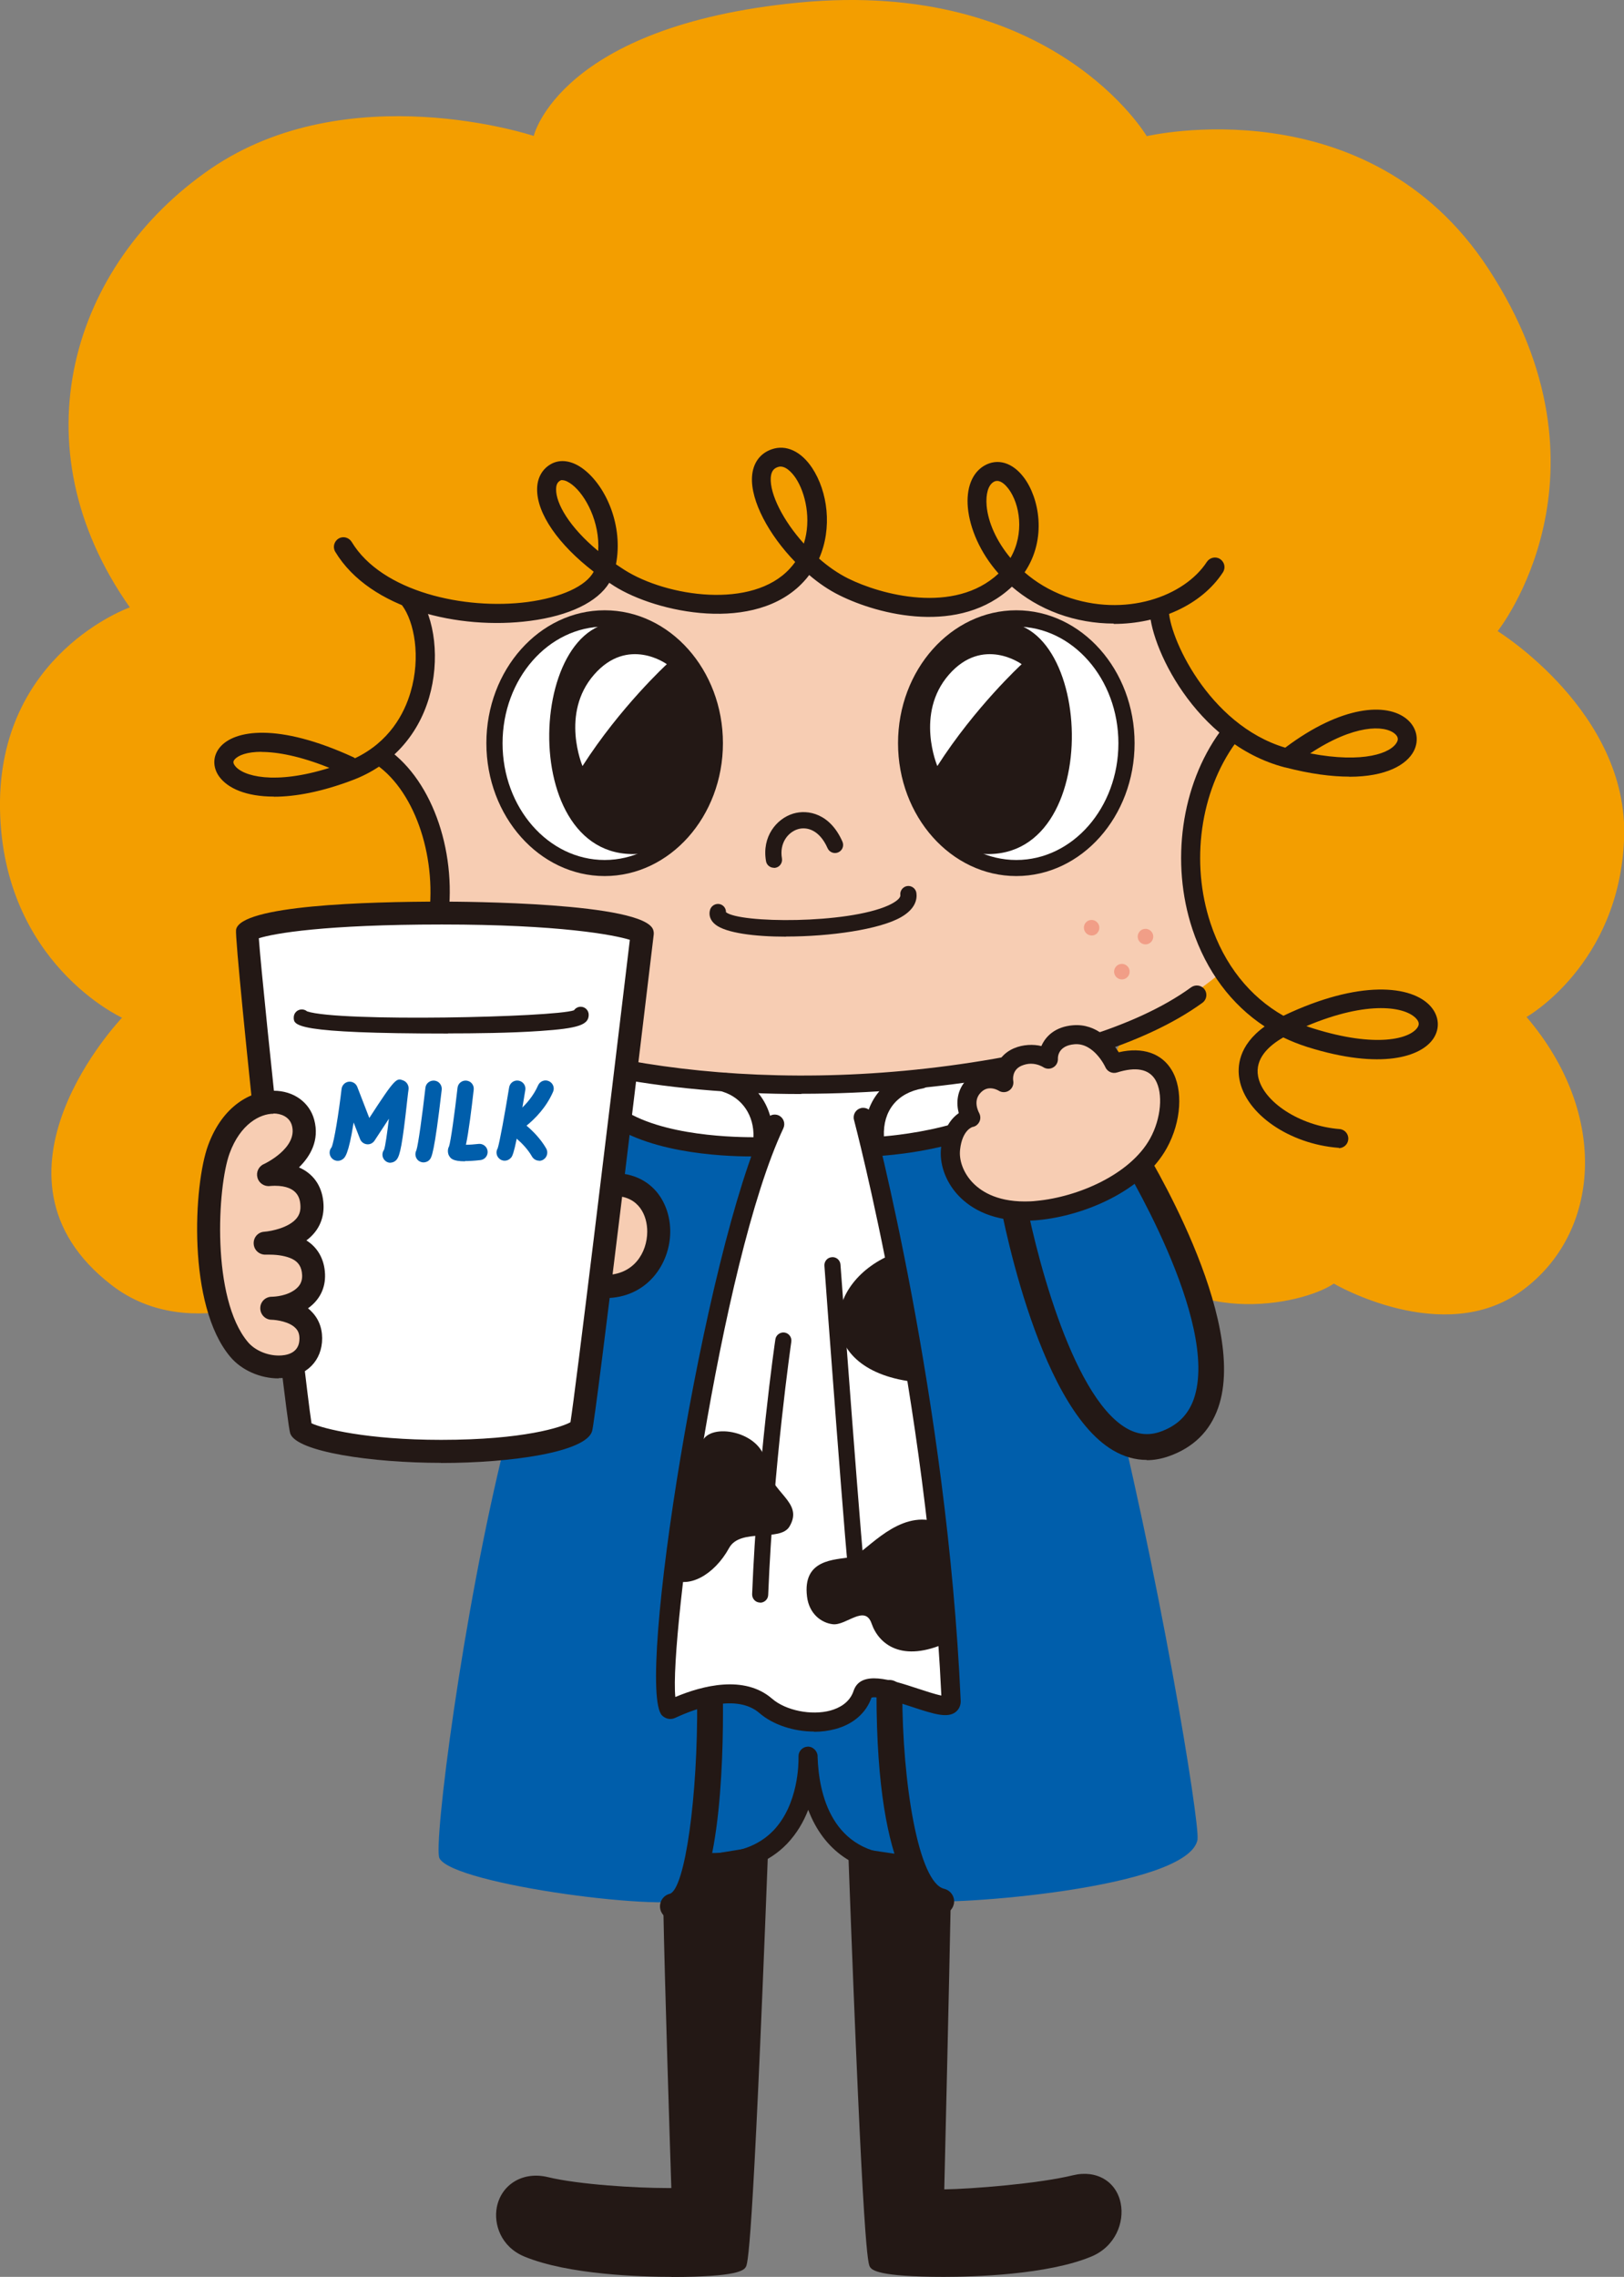 <?xml version="1.0" encoding="UTF-8"?><svg id="_イヤー_2" xmlns="http://www.w3.org/2000/svg" width="133.46" height="187.1" viewBox="0 0 133.46 187.1"><rect x="0" y="0" width="133.46" height="187.1" fill="#808080" stroke="none"/><defs><style>.cls-1{fill:#f39e00;}.cls-2{fill:#f7cdb3;}.cls-3{fill:#005eab;}.cls-4{fill:#f19e87;}.cls-5{fill:#fff;}.cls-6{fill:#231815;}</style></defs><g id="L"><g><g><g><g><g><g><path class="cls-5" d="M48.83,87.72c.33,1.09,.61,4.95,7.4,5.81,5.4,.68,6.65,.98,6.65,.98,0,0-1.75,4.7-1.87,7.08-.12,2.39,13.5,1.49,13.2,.66-.3-.84-2.15-8.12-2.15-8.12,0,0,4.9,0,8.9-2.09,4-2.09,4.48-4.78,4.12-4.96,0,0-36.43,.04-36.25,.64Z"/><g><path class="cls-3" d="M98.41,151.13c.2-1.3-3.15-22.05-7.68-39.65-2.17-8.42-5-16.47-7.11-20.66,0,0-7.18,3.91-16.36,3.91s-16.64-2.99-16.64-2.99c0,0-5.15,10.99-9.07,26.67-3.56,14.23-5.95,33.23-5.44,34.28,1.07,2.2,19.42,4.55,20.91,3.27,1.49-1.28,1.32-2.79,1.32-2.79,0,0,6.37,.55,8.07-6.81,1.6,7.04,7.68,7.15,7.68,7.15,0,0,.43,2.24,1.92,2.67,1.49,.43,21.77-.92,22.41-5.05Z"/><path class="cls-5" d="M85.39,85.87c.64,2.67-2.15,7.4-13.46,8.36l1.29,4.98s-.75-.43-5.76-.43-6.29,.11-6.29,.11l1.71-4.38s-4.28-.39-8.11-1.39c-2.6-.68-4.78-1.6-5.44-2.88-.58-1.13-.71-2.73-.71-2.73,0,0,10.52-2.07,19.8-2.29,9.28-.21,16.96,.64,16.96,.64Z"/><path class="cls-2" d="M33.83,81.07c2.08,2.02,11.51,7.71,33.66,7.71s34.15-7.84,35.5-11.14c1.35-3.31-4.65-30.61-5.14-30.85-.49-.24-65.98,.37-65.98,.37,0,0-2.45,29.62,1.96,33.91Z"/><path class="cls-1" d="M123.08,51.86s10.29-12.9-.78-29.8c-9.92-15.15-28.06-10.87-28.06-10.87,0,0-7.68-13.03-28.67-10.97-19.59,1.92-21.71,10.95-21.71,10.95,0,0-15.26-5.08-26.61,2.74C5.91,21.74,1.28,36.61,10.67,49.91,10.67,49.91-.19,53.73,0,66.45c.2,12.72,10.03,17.18,10.03,17.18,0,0-12.48,13.02-.85,21.98,6.63,5.11,15.47,.18,15.47,.18,0,0,10.01,5.35,16.08-2.86,6.06-8.22-1.17-18.59-1.17-18.59l-4.89-2.93s2.93-4.11,1.57-10.95c-1.37-6.85-4.69-8.02-4.69-8.02,0,0,2.93-2.93,3.52-6.26,.59-3.33-.78-6.46-.78-6.46,0,0,5.09,1.76,9.59,.59,4.5-1.17,5.48-3.13,5.48-3.13,0,0,3.91,2.94,10.76,2.54,6.85-.39,6.06-2.93,6.06-2.93,0,0,4.5,3.72,10.76,3.13,6.26-.59,6.26-2.74,6.26-2.74,0,0,3.13,3.72,7.63,3.72s4.5-.98,4.5-.98c0,0-.78,5.67,6.06,10.56,0,0-6.65,7.24-1.17,19.56,0,0-5.67,4.5-7.04,4.5s-5.28,9.59-.78,17.22c4.5,7.63,14.67,5.48,17.21,3.72,0,0,9,5.28,15.45,.59,6.46-4.7,7.24-14.48,.39-22.5,0,0,7.63-4.3,8.02-14.67,.39-10.37-10.37-17.02-10.37-17.02Z"/><path class="cls-6" d="M63.6,71.31c-.32,0-.6-.23-.65-.55-.35-2.01,.86-3.48,2.23-3.9,1.23-.37,3.04,0,4.05,2.3,.15,.34,0,.73-.34,.88-.33,.15-.73,0-.88-.34-.66-1.5-1.7-1.79-2.45-1.56-.81,.25-1.52,1.15-1.3,2.4,.06,.36-.18,.71-.54,.77-.04,0-.08,.01-.11,.01Z"/><path class="cls-4" d="M94.62,77.38c-.23,.27-.63,.3-.9,.07-.27-.23-.3-.63-.07-.9,.23-.27,.63-.3,.9-.07,.27,.23,.3,.63,.07,.9Z"/><path class="cls-4" d="M90.2,76.65c-.23,.27-.63,.3-.9,.07-.27-.23-.3-.63-.08-.9,.23-.27,.63-.3,.9-.07,.27,.23,.3,.63,.07,.9Z"/><path class="cls-4" d="M92.68,80.26c-.23,.27-.63,.3-.9,.07-.27-.23-.3-.63-.07-.9,.23-.27,.63-.3,.9-.07,.27,.23,.3,.63,.07,.9Z"/><path class="cls-4" d="M40.58,75.84c0,.35,.29,.64,.64,.64s.64-.29,.64-.64-.29-.64-.64-.64-.64,.29-.64,.64Z"/><path class="cls-6" d="M91.52,51.24c-1.52,0-3.07-.26-4.55-.8-1.5-.55-2.77-1.33-3.81-2.23h0c-4.26,4.02-10.93,2.33-14.19,.7-.85-.42-1.69-.99-2.47-1.66-.13,.18-.28,.36-.44,.53-3.96,4.32-12.12,2.57-15.58,.38-.14-.09-.28-.18-.41-.27-.97,1.58-3.28,2.71-6.52,3.13-5.79,.76-13.15-.94-16-5.68-.22-.37-.1-.85,.27-1.08,.37-.23,.85-.1,1.08,.27,2.48,4.11,9.3,5.61,14.45,4.94,2.77-.37,4.8-1.3,5.44-2.49-2.9-2.23-4.68-4.78-4.65-6.8,.01-.9,.41-1.62,1.11-2.03,.79-.46,1.79-.31,2.74,.43,1.84,1.43,3.24,4.65,2.63,7.79,.23,.16,.47,.31,.71,.47,3.48,2.2,10.5,3.25,13.58-.12,.16-.17,.31-.36,.44-.54-2.15-2.21-3.67-5.01-3.55-7,.07-1.11,.64-1.92,1.62-2.26,1.17-.41,2.41,.16,3.32,1.53,1.28,1.94,1.68,4.93,.57,7.45,.74,.65,1.54,1.21,2.38,1.63,2.69,1.34,8.73,2.99,12.37-.4-1.53-1.73-2.36-3.72-2.52-5.4-.15-1.61,.34-2.87,1.34-3.46,1.09-.64,2.34-.27,3.27,.98,1.24,1.65,1.92,5.02,.05,7.78,.92,.8,2.03,1.48,3.32,1.96,4.96,1.82,9.83,0,11.66-2.82,.24-.36,.73-.47,1.09-.23,.36,.24,.47,.72,.23,1.09-1.76,2.7-5.26,4.24-8.97,4.24Zm-9.57-11.72c-.1,0-.19,.02-.29,.08-.45,.26-.66,1-.58,1.96,.12,1.35,.8,2.9,1.96,4.29,1.17-2.02,.77-4.44-.16-5.68-.2-.26-.55-.65-.93-.65Zm-35.74-.07c-.07,0-.13,.01-.18,.05-.14,.08-.33,.24-.33,.7-.02,1.16,1.07,3.1,3.46,5.08,.15-2.37-1.03-4.59-2.15-5.46-.25-.19-.55-.36-.79-.36Zm17.94-1.11c-.08,0-.15,.01-.23,.04-.26,.09-.54,.27-.58,.88-.08,1.35,1.03,3.54,2.72,5.41,.64-2.01,.12-4.19-.66-5.37-.16-.24-.68-.96-1.26-.96Z"/><path class="cls-6" d="M110.89,63.82c-1.45,0-3.2-.22-5.28-.76h-.02c-7.41-1.93-11.19-10.15-11.11-13.09,.01-.43,.36-.76,.79-.76h.02c.43,.01,.78,.38,.76,.81-.06,2.17,3.23,9.53,9.57,11.42,4.64-3.49,8.35-3.71,9.99-2.35,.82,.68,1.04,1.71,.58,2.62-.58,1.13-2.27,2.12-5.31,2.12Zm-3.22-1.91c4.41,.84,6.67-.03,7.13-.93,.05-.09,.2-.38-.18-.69-.86-.72-3.35-.76-6.95,1.62Z"/><path class="cls-6" d="M110.03,94.32s-.04,0-.06,0c-4.02-.32-7.59-2.78-8.11-5.61-.19-1.02-.11-2.79,2.07-4.36-2.74-1.8-4.79-4.54-5.94-8-1.81-5.46-.92-11.83,2.27-16.22,.25-.35,.75-.43,1.1-.17,.35,.25,.43,.75,.17,1.1-2.9,4-3.71,9.81-2.05,14.81,1.12,3.39,3.21,6.02,5.99,7.6,6.22-2.97,10.57-2.52,12.11-.76,.68,.78,.77,1.78,.23,2.61-.99,1.52-4.3,2.62-10.36,.72-.69-.22-1.35-.48-1.99-.79-1.21,.69-2.34,1.75-2.07,3.2,.39,2.09,3.45,4.08,6.69,4.33,.43,.03,.76,.41,.72,.85-.03,.41-.38,.72-.78,.72Zm-2.67-10c.18,.07,.37,.13,.56,.19,5.19,1.63,7.97,.85,8.57-.08,.1-.15,.2-.39-.09-.71-.87-.99-3.95-1.55-9.04,.6Z"/><path class="cls-6" d="M22.51,65.46c-2.26,0-3.79-.67-4.5-1.65-.55-.77-.53-1.69,.06-2.4,1.17-1.41,4.73-2.05,10.96,.81,.05,.02,.1,.05,.14,.09,2.83-1.35,4.05-3.66,4.57-5.43,.86-2.91,.3-5.79-.69-7.13-.26-.35-.18-.84,.17-1.1,.35-.26,.84-.18,1.1,.17,1.45,1.96,1.84,5.46,.94,8.51-.94,3.19-3.17,5.6-6.27,6.77-2.55,.97-4.72,1.37-6.47,1.37Zm-1.02-3.68c-1.18,0-1.91,.28-2.21,.63-.09,.11-.17,.24,.01,.49,.63,.89,3.27,1.62,7.78,.2-2.4-.97-4.27-1.31-5.59-1.31Z"/><path class="cls-6" d="M26.54,87.64c-.34,0-.65-.22-.75-.56-.13-.42,.11-.85,.53-.98,6.59-1.99,8.38-7.3,8.86-10.29,.82-5.11-.99-10.67-4.22-12.95-.35-.25-.44-.74-.19-1.1,.25-.35,.74-.44,1.1-.19,3.75,2.64,5.8,8.73,4.87,14.48-.92,5.7-4.55,9.91-9.96,11.55-.08,.02-.15,.03-.23,.03Z"/><path class="cls-6" d="M65.85,89.9c-11.11,0-22.65-1.88-30.13-6.65-.37-.23-.47-.72-.24-1.09,.23-.37,.72-.47,1.09-.24,7.69,4.9,25.1,8.58,45.16,5.08,3.98-.7,11.37-2.38,16.16-5.87,.35-.25,.84-.18,1.1,.17,.25,.35,.18,.84-.17,1.1-5.05,3.67-12.7,5.43-16.82,6.14-4.86,.85-10.45,1.34-16.14,1.34Z"/><path class="cls-6" d="M71.93,95.01c-.38,0-.71-.28-.78-.66-.55-3.32,1.22-5.92,4.42-6.46,.43-.08,.83,.21,.91,.64,.07,.43-.21,.83-.64,.91-2.11,.36-3.29,1.84-3.2,3.94,2.64-.23,11.47-1.38,11.9-6.2,.04-.43,.43-.75,.85-.71,.43,.04,.75,.42,.71,.85-.62,7.01-13.58,7.66-14.13,7.69h-.04Z"/><path class="cls-6" d="M61.76,95.03c-2.45,0-9.16-.29-12.44-3.33-1.2-1.11-1.83-2.48-1.89-4.06-.01-.43,.33-.8,.76-.81,.41,0,.8,.33,.81,.76,.04,1.16,.49,2.13,1.38,2.95,2.92,2.7,9.41,2.91,11.54,2.91,.06-1.77-.91-3.23-2.53-3.74-.41-.13-.64-.57-.51-.99,.13-.41,.56-.65,.99-.51,2.59,.81,4.02,3.28,3.54,6.14-.06,.37-.37,.64-.74,.66-.07,0-.4,.02-.91,.02Z"/><path class="cls-6" d="M74.01,153.98h-.01c-3.67-.05-6.33-1.95-7.58-5.26-.37,.96-.93,1.94-1.74,2.79-1.48,1.54-3.53,2.33-6.07,2.33h-.11c-.43,0-.78-.36-.78-.79,0-.43,.35-.78,.79-.78,.04,0,.07,0,.1,0,2.1,0,3.76-.62,4.94-1.84,2.07-2.16,2.08-5.54,2.07-6.02v-.07c-.01-.43,.32-.79,.75-.81,.39-.03,.79,.32,.82,.75,0,.01,0,.05,0,.1,.1,3.01,1.14,7.96,6.83,8.04,.43,0,.78,.36,.78,.8,0,.43-.36,.78-.79,.78Z"/><g><path class="cls-6" d="M70.52,152.68s1.21,32.59,1.63,33.16c.42,.57,12.03,1.03,17.25-1.14,3.08-1.28,2.48-6.04-1.02-5.19-3.51,.85-10.73,1.29-11.57,1.15,0,0,.4-17.02,.55-24.42,0,0-2.16,.07-2.53-.32-.37-.39-.6-2.7-.6-2.7l-3.7-.55Z"/><path class="cls-6" d="M77.58,187.1c-5.48,0-5.91-.58-6.07-.79-.18-.25-.57-.76-1.78-33.6,0-.23,.09-.46,.26-.62,.17-.16,.41-.23,.64-.19l3.7,.55c.36,.05,.63,.34,.67,.7,.09,.89,.26,1.84,.39,2.19,.22,.06,.75,.13,1.59,.13,.2,0,.34,0,.34,0,.21,0,.42,.08,.58,.23,.15,.15,.24,.36,.23,.57-.12,6.45-.45,20.22-.53,23.64,2.24-.03,7.78-.47,10.58-1.16,1.94-.47,3.57,.52,3.92,2.31,.31,1.54-.42,3.54-2.41,4.37-3.64,1.51-9.69,1.67-12.12,1.67Zm-4.75-1.85c.65,.12,2.29,.28,4.75,.28,4.87,0,9.17-.58,11.52-1.55,1.21-.5,1.66-1.69,1.47-2.61-.07-.35-.35-1.17-1.4-1.17-.19,0-.4,.03-.61,.08-3.26,.79-9.31,1.2-11.18,1.2-.34,0-.59-.02-.71-.04-.39-.06-.67-.4-.66-.79,0,0,.38-15.86,.53-23.62-1.57-.04-2.04-.29-2.3-.56-.33-.34-.58-1.2-.75-2.56l-2.16-.32c.44,11.89,1.16,28.88,1.49,31.66Z"/></g><g><path class="cls-6" d="M62.32,152.53s-1.26,32.74-1.68,33.31c-.42,.57-12.03,1.03-17.25-1.14-3.08-1.28-2.07-5.89,1.43-5.04,3.51,.85,10.32,1.02,11.16,.88,0,0-.54-16.49-.68-23.89,0,0,1.97-.28,2.47-.62,.5-.34,.55-2.85,.55-2.85l4-.65Z"/><path class="cls-6" d="M55.21,187.1c-2.43,0-8.48-.16-12.12-1.67-1.94-.81-2.53-2.67-2.26-4.06,.37-1.87,2.15-2.96,4.18-2.47,2.56,.62,7.27,.9,9.8,.9,.14,0,.26,0,.36,0-.11-3.35-.54-16.73-.66-23.13,0-.4,.28-.74,.67-.79,.84-.12,1.75-.33,2.07-.46,.13-.33,.26-1.35,.28-2.25,0-.38,.29-.7,.66-.76l4-.65c.23-.04,.47,.03,.65,.19,.18,.16,.27,.38,.26,.62-1.27,32.98-1.65,33.5-1.83,33.75-.16,.22-.59,.79-6.07,.79Zm-11.21-6.76c-1,0-1.49,.69-1.62,1.33-.16,.81,.18,1.83,1.32,2.3,2.34,.97,6.65,1.55,11.52,1.55,2.46,0,4.1-.15,4.75-.28,.33-2.78,1.08-19.85,1.54-31.79l-2.42,.39c-.13,2.32-.68,2.7-.86,2.82-.43,.29-1.38,.51-2.12,.64,.16,7.6,.66,23.04,.67,23.2,.01,.39-.27,.74-.65,.8-.08,.01-.33,.06-1.31,.06h0c-2.42,0-7.33-.26-10.17-.95-.22-.05-.44-.08-.64-.08Z"/></g></g></g><g><path class="cls-5" d="M70.95,91.81s6.12,22.96,7.22,47.96c.07,1.56-6.66-2.42-7.28-.59-.99,2.99-5.83,2.85-7.97,1-2.13-1.85-5.62-.72-7.76,.27-2.13,.99,2.91-36.23,8.49-48.08"/><path class="cls-6" d="M66.9,142.29c-1.66,0-3.37-.55-4.49-1.52-1.85-1.6-5.12-.44-6.91,.39-.38,.18-.79,.1-1.09-.19-2.22-2.23,3.42-38.07,8.54-48.93,.19-.39,.65-.56,1.05-.38,.39,.19,.56,.65,.38,1.05-5.18,10.98-9.39,41.96-8.88,46.74,2.21-.93,5.67-1.84,7.95,.14,1.12,.97,3.23,1.4,4.8,.97,.68-.19,1.57-.62,1.9-1.62,.58-1.72,3.06-.91,5.25-.19,.61,.2,1.45,.48,1.96,.58-1.15-24.44-7.12-47.08-7.18-47.31-.11-.42,.14-.85,.56-.96,.42-.11,.85,.14,.96,.56,.06,.23,6.15,23.33,7.25,48.13,.02,.38-.14,.72-.42,.94-.66,.5-1.7,.2-3.62-.44-.91-.3-2.79-.92-3.29-.75-.44,1.26-1.49,2.18-2.96,2.58-.56,.15-1.16,.23-1.76,.23Z"/></g><g><path class="cls-5" d="M68.41,103.98s1.84,25.02,2.16,27.15"/><path class="cls-6" d="M70.57,131.79c-.32,0-.61-.24-.66-.57-.32-2.13-2.09-26.17-2.16-27.2-.03-.37,.25-.69,.61-.71,.37-.04,.69,.25,.71,.61,.02,.25,1.84,25.02,2.15,27.1,.05,.36-.2,.7-.56,.76-.03,0-.07,0-.1,0Z"/></g><g><path class="cls-5" d="M64.38,110.15s-1.47,10.02-1.9,20.88"/><path class="cls-6" d="M62.48,131.69h-.03c-.37-.01-.65-.32-.64-.69,.43-10.76,1.89-20.84,1.91-20.94,.05-.36,.4-.61,.75-.56,.36,.05,.61,.39,.56,.75-.01,.1-1.47,10.11-1.9,20.81-.01,.36-.31,.64-.66,.64Z"/></g><path class="cls-6" d="M76.32,124.91c-2.97-.43-5.38,2.88-6.34,3.04-1.42,.24-4.03,.16-3.66,3.24,.17,1.42,1.17,2.17,2.12,2.28,1.1,.13,2.64-1.66,3.19-.05,.58,1.67,2.47,3.27,6.23,1.54l-1.54-10.05Z"/><path class="cls-6" d="M57.7,118.49c.61-1.65,4.89-.89,5.21,1.67,.32,2.56,3.2,3.2,1.97,5.28-.77,1.3-4.04,.09-4.96,1.76-1.24,2.26-3.39,3.37-4.75,2.51,0,0,1.3-7.92,2.53-11.22Z"/></g><path class="cls-6" d="M77.35,157.31c-.08,0-.16,0-.25-.03-1.19-.28-5.07-2.43-5.07-18.17,0-.59,.48-1.06,1.06-1.06h0c.59,0,1.06,.48,1.06,1.06,0,7.35,1.32,15.6,3.44,16.1,.57,.14,.93,.71,.79,1.28-.12,.49-.55,.82-1.03,.82Z"/><path class="cls-6" d="M55.3,157.72c-.48,0-.91-.32-1.03-.81-.14-.57,.2-1.15,.78-1.29,1.24-.41,2.31-8,2.24-15.93,0-.59,.47-1.07,1.05-1.07h.01c.58,0,1.06,.47,1.06,1.05,.05,5.12-.23,17.12-3.85,18.02-.09,.02-.17,.03-.26,.03Z"/></g><g><path class="cls-5" d="M58.75,61.07c0,5.66-4.05,10.25-9.05,10.25s-9.06-4.59-9.06-10.25,4.05-10.25,9.06-10.25,9.05,4.59,9.05,10.25Z"/><path class="cls-6" d="M49.69,71.99c-5.36,0-9.72-4.9-9.72-10.92s4.36-10.92,9.72-10.92,9.72,4.9,9.72,10.92-4.36,10.92-9.72,10.92Zm0-20.5c-4.63,0-8.39,4.3-8.39,9.59s3.76,9.59,8.39,9.59,8.39-4.3,8.39-9.59-3.76-9.59-8.39-9.59Z"/></g><path class="cls-6" d="M64.6,76.97c-2.62,0-4.93-.31-5.79-.98-.42-.32-.59-.77-.46-1.22,.1-.35,.47-.56,.82-.47,.3,.08,.5,.36,.49,.66,1.13,.91,9.93,.98,13.35-.56,.63-.29,1.01-.61,.98-.84-.05-.36,.21-.7,.57-.75,.36-.05,.7,.21,.75,.57,.07,.53-.09,1.31-1.25,1.98-1.78,1.03-5.89,1.6-9.45,1.6Z"/><path class="cls-6" d="M51.32,51.16c-8.33-.9-8.97,21.53,2.56,18.79,0,0,4.36-1.88,4.87-7.39,0,0,.3-3.96-1.41-7.11-1.28-2.35-4.3-4.11-6.02-4.29Z"/><g><ellipse class="cls-5" cx="83.52" cy="61.07" rx="9.05" ry="10.25"/><path class="cls-6" d="M83.52,71.99c-5.36,0-9.72-4.9-9.72-10.92s4.36-10.92,9.72-10.92,9.72,4.9,9.72,10.92-4.36,10.92-9.72,10.92Zm0-20.5c-4.63,0-8.39,4.3-8.39,9.59s3.76,9.59,8.39,9.59,8.39-4.3,8.39-9.59-3.76-9.59-8.39-9.59Z"/></g><path class="cls-6" d="M81.9,51.16c8.33-.9,8.97,21.53-2.56,18.79,0,0-4.36-1.88-4.87-7.39,0,0-.3-3.96,1.41-7.11,1.28-2.35,4.29-4.11,6.02-4.29Z"/><path class="cls-5" d="M83.96,54.58s-3.82,3.51-6.93,8.37c0,0-1.84-4.31,.95-7.51,2.79-3.2,5.98-.86,5.98-.86Z"/><g><path class="cls-3" d="M92.87,94.5s12.86,20.62,2.85,24.15c-8.54,3-12.65-20.83-12.65-20.83"/><path class="cls-6" d="M94.24,119.97c-.94,0-1.87-.26-2.77-.79-6.37-3.74-9.33-20.47-9.45-21.18-.1-.58,.29-1.13,.87-1.23,.58-.1,1.13,.29,1.23,.87,.79,4.57,3.84,17.02,8.43,19.71,.92,.54,1.84,.64,2.81,.3,1.38-.49,2.27-1.36,2.74-2.67,2.23-6.37-6.05-19.77-6.13-19.91-.31-.5-.16-1.16,.34-1.47,.5-.31,1.15-.16,1.47,.34,.36,.58,8.9,14.41,6.33,21.74-.68,1.94-2.04,3.27-4.04,3.98-.62,.22-1.23,.33-1.83,.33Z"/></g><g><path class="cls-2" d="M95.2,93.94c1.76-3.19,1.24-8.11-3.65-6.54,0,0-1.13-2.53-3.32-2.36-2.18,.17-2.09,2.01-2.09,2.01,0,0-1.13-.79-2.53-.17-1.4,.61-1.13,2.09-1.13,2.09,0,0-1.31-.87-2.44,.26s-.26,2.62-.26,2.62c0,0-1.4,.26-1.66,2.53-.26,2.27,1.83,5.59,7.13,5.1,3.75-.35,8.22-2.37,9.96-5.53Z"/><path class="cls-6" d="M84.22,100.31h0c-2.99,0-4.68-1.19-5.57-2.19-.97-1.09-1.47-2.53-1.31-3.83,.18-1.6,.87-2.41,1.45-2.82-.21-.8-.19-1.9,.7-2.8,.53-.53,1.18-.81,1.89-.81,.14,0,.28,.01,.41,.03,.18-.65,.61-1.34,1.52-1.74,.75-.33,1.64-.35,2.27-.19,.35-.81,1.14-1.59,2.6-1.71,1.98-.16,3.21,1.34,3.76,2.22,1.97-.46,3.54,.09,4.36,1.48,.95,1.6,.78,4.22-.4,6.37-1.97,3.59-6.86,5.59-10.57,5.94-.38,.04-.75,.05-1.1,.05Zm-2.85-10.88c-.28,0-.54,.11-.77,.35-.67,.67-.19,1.57-.14,1.67,.12,.22,.14,.49,.03,.72-.11,.23-.32,.4-.57,.44-.01,0-.84,.24-1.02,1.85-.1,.87,.25,1.84,.93,2.61,.68,.76,1.98,1.66,4.39,1.66h0c.31,0,.62-.01,.96-.05,3.42-.32,7.72-2.18,9.34-5.13,.9-1.63,1.08-3.7,.43-4.81-.54-.91-1.62-1.09-3.15-.61-.38,.12-.79-.06-.96-.43,0-.02-.94-2.02-2.53-1.89-1.38,.11-1.38,1.08-1.37,1.19,.01,.3-.14,.58-.4,.72-.26,.15-.58,.13-.83-.04h0s-.42-.27-.99-.27c-.26,0-.52,.06-.78,.17-.77,.34-.7,1.1-.67,1.25,.05,.31-.09,.62-.35,.79-.26,.17-.6,.17-.86,0h0s-.31-.19-.68-.19Z"/></g><path class="cls-5" d="M54.8,54.58s-3.82,3.51-6.93,8.37c0,0-1.84-4.31,.95-7.51,2.79-3.2,5.98-.86,5.98-.86Z"/></g><path class="cls-6" d="M73.64,102.94c-6.21,2.32-6.87,9.77,1.7,10.64l-1.7-10.64Z"/></g><g><path class="cls-2" d="M50.54,97.33c5.22,.09,4.66,8.6-1.03,8.38-4.74-.19-3.64-8.46,1.03-8.38Z"/><path class="cls-6" d="M49.73,106.66c-.09,0-.17,0-.26,0-2.42-.1-4.02-1.97-3.96-4.66,.05-2.76,1.92-5.61,4.96-5.61,3.22,.06,4.63,2.55,4.61,4.85-.02,2.63-1.91,5.43-5.35,5.43Zm.79-8.38c-2.12,0-3.09,2.19-3.12,3.75-.01,.62,.11,2.66,2.15,2.74h.18c2.36,0,3.45-1.84,3.46-3.55,.01-1.33-.68-2.91-2.67-2.94h0Z"/></g><g><path class="cls-5" d="M20.33,76.55c.06-.39,4.11-1.52,16-1.52s16.3,1.2,16.46,1.68c0,0-4.72,39.57-5.03,40.63-.15,.53-3.69,1.93-11.5,1.93-7.29,0-11.35-1.32-11.5-1.78-.31-.91-4.57-40.02-4.42-40.94Z"/><path class="cls-6" d="M36.25,120.21c-5.7,0-11.89-.91-12.4-2.42-.42-1.27-4.63-40.34-4.45-41.39,.34-2.01,10.75-2.31,16.93-2.31,1.7,0,16.6,.06,17.35,2.32,.04,.13,.06,.27,.04,.41-.79,6.62-4.75,39.7-5.06,40.78-.49,1.72-6.62,2.62-12.41,2.62Zm-10.65-3.25c.94,.44,4.56,1.36,10.65,1.36,6.81,0,9.92-1.05,10.63-1.45,.41-2.56,3.08-24.55,4.88-39.64-1.31-.41-5.8-1.26-15.44-1.26s-13.81,.73-15.05,1.13c.28,4.14,3.74,36.17,4.33,39.86Z"/></g><g><path class="cls-3" d="M32.1,95.55c-.14,0-.28-.04-.4-.13-.3-.22-.36-.64-.14-.94,.1-.24,.27-1.44,.4-2.55-.38,.57-.79,1.2-1.18,1.8-.14,.21-.38,.33-.63,.3-.25-.03-.47-.19-.56-.43l-.53-1.36c-.42,2.67-.72,2.89-.9,3.02-.3,.22-.72,.16-.94-.14-.19-.26-.17-.61,.03-.84,.21-.47,.59-2.82,.82-4.8,.04-.31,.28-.55,.58-.59,.31-.04,.6,.14,.71,.42l.99,2.56c2.16-3.33,2.24-3.3,2.8-3.08,.3,.12,.48,.45,.42,.77-.02,.09-.05,.4-.1,.82-.41,3.75-.6,4.54-.85,4.88-.13,.18-.34,.28-.54,.28Z"/><path class="cls-3" d="M34.81,95.52c-.15,0-.3-.05-.43-.15-.25-.21-.31-.57-.16-.85,.15-.44,.49-2.93,.74-5.13,.04-.37,.37-.63,.75-.59,.37,.04,.63,.38,.59,.75-.61,5.29-.84,5.56-.98,5.73-.13,.16-.33,.24-.52,.24Z"/><path class="cls-3" d="M38.22,95.43c-1.02,0-1.18-.24-1.3-.43-.14-.21-.15-.57-.02-.79,.13-.34,.47-2.77,.7-4.82,.04-.37,.37-.63,.74-.59,.37,.04,.63,.37,.59,.74-.18,1.59-.41,3.46-.64,4.53,.3,0,.68-.03,1.04-.07,.37-.04,.7,.23,.74,.59,.04,.37-.22,.7-.59,.74-.53,.06-.94,.08-1.27,.08Z"/><path class="cls-3" d="M41.47,95.38c-.16,0-.33-.06-.45-.18-.24-.22-.28-.57-.12-.84,.15-.43,.59-2.85,.94-5,.06-.37,.4-.62,.77-.56,.37,.06,.62,.4,.56,.77-.84,5.2-1.04,5.43-1.2,5.59-.13,.14-.31,.22-.49,.22Z"/><path class="cls-3" d="M44.31,95.38c-.23,0-.46-.12-.59-.34-.67-1.18-1.93-1.98-1.94-1.99-.2-.13-.32-.35-.31-.58,0-.24,.13-.45,.33-.57,.02,0,1.67-.99,2.42-2.71,.15-.34,.54-.5,.88-.35,.34,.15,.5,.54,.35,.88-.56,1.29-1.5,2.23-2.18,2.78,.51,.43,1.16,1.08,1.62,1.88,.18,.32,.07,.73-.25,.92-.1,.06-.22,.09-.33,.09Z"/></g><g><path class="cls-2" d="M17.99,94.44c1.74-4.74,6.25-4.69,6.92-2.18,.72,2.68-2.84,4.28-2.84,4.28,0,0,3.28-.47,3.56,2.33,.31,3.03-3.84,3.3-3.84,3.3,0,0,1.49-.13,2.64,.43,.74,.36,1.3,1.03,1.35,2.15,.05,1.12-.6,1.8-1.29,2.2-.99,.57-2.15,.56-2.15,.56,0,0,3.44,.04,3.2,2.74-.24,2.7-4.23,2.61-5.89,.63-3.27-3.9-2.74-13.48-1.66-16.44Z"/><path class="cls-6" d="M22.9,113.27c-1.53,0-3.06-.68-3.98-1.78-3.55-4.22-3.01-14.14-1.82-17.37,1.21-3.31,3.58-4.49,5.38-4.49,1.64,0,2.95,.94,3.34,2.38,.46,1.7-.33,3.02-1.25,3.92,1.15,.5,1.87,1.48,2,2.83,.1,.98-.16,1.87-.75,2.57-.19,.23-.41,.43-.64,.6,.94,.59,1.48,1.56,1.53,2.76,.05,1.15-.44,2.14-1.4,2.82,.14,.11,.27,.23,.39,.37,.58,.64,.84,1.48,.76,2.43-.16,1.78-1.56,2.94-3.57,2.94Zm-.42-21.75c-1.12,0-2.73,.85-3.61,3.25-1.01,2.75-1.51,11.93,1.5,15.51,.56,.67,1.56,1.11,2.54,1.11,.59,0,1.6-.16,1.69-1.22,.05-.56-.13-.84-.28-1-.51-.57-1.61-.71-2-.72-.52,0-.94-.44-.93-.96,0-.52,.43-.93,.94-.93h.01s.93,0,1.67-.43c.77-.44,.83-.98,.82-1.34-.03-.66-.29-1.08-.82-1.34-.45-.22-1.12-.35-1.84-.35-.15,0-.26,0-.3,0-.54,.03-.98-.35-1.02-.87-.04-.52,.33-.97,.85-1.01,.66-.05,2.04-.35,2.66-1.09,.27-.32,.37-.7,.32-1.18-.04-.37-.15-1.51-2.1-1.51-.21,0-.36,.02-.39,.02-.46,.06-.91-.23-1.03-.68-.13-.45,.09-.93,.52-1.12,.03-.01,2.81-1.31,2.31-3.17-.2-.73-.91-.99-1.52-.99Z"/></g><path class="cls-6" d="M36.82,84.93c-12.68,0-12.68-.67-12.68-1.32,0-.37,.3-.66,.66-.66,.17,0,.32,.06,.44,.16,2.63,.88,20.28,.49,21.93-.09,.12-.17,.32-.29,.55-.29,.37,0,.66,.3,.66,.66,0,.83-.86,1.12-3.99,1.33-2.43,.17-5.46,.2-7.57,.2Z"/></g></g></svg>